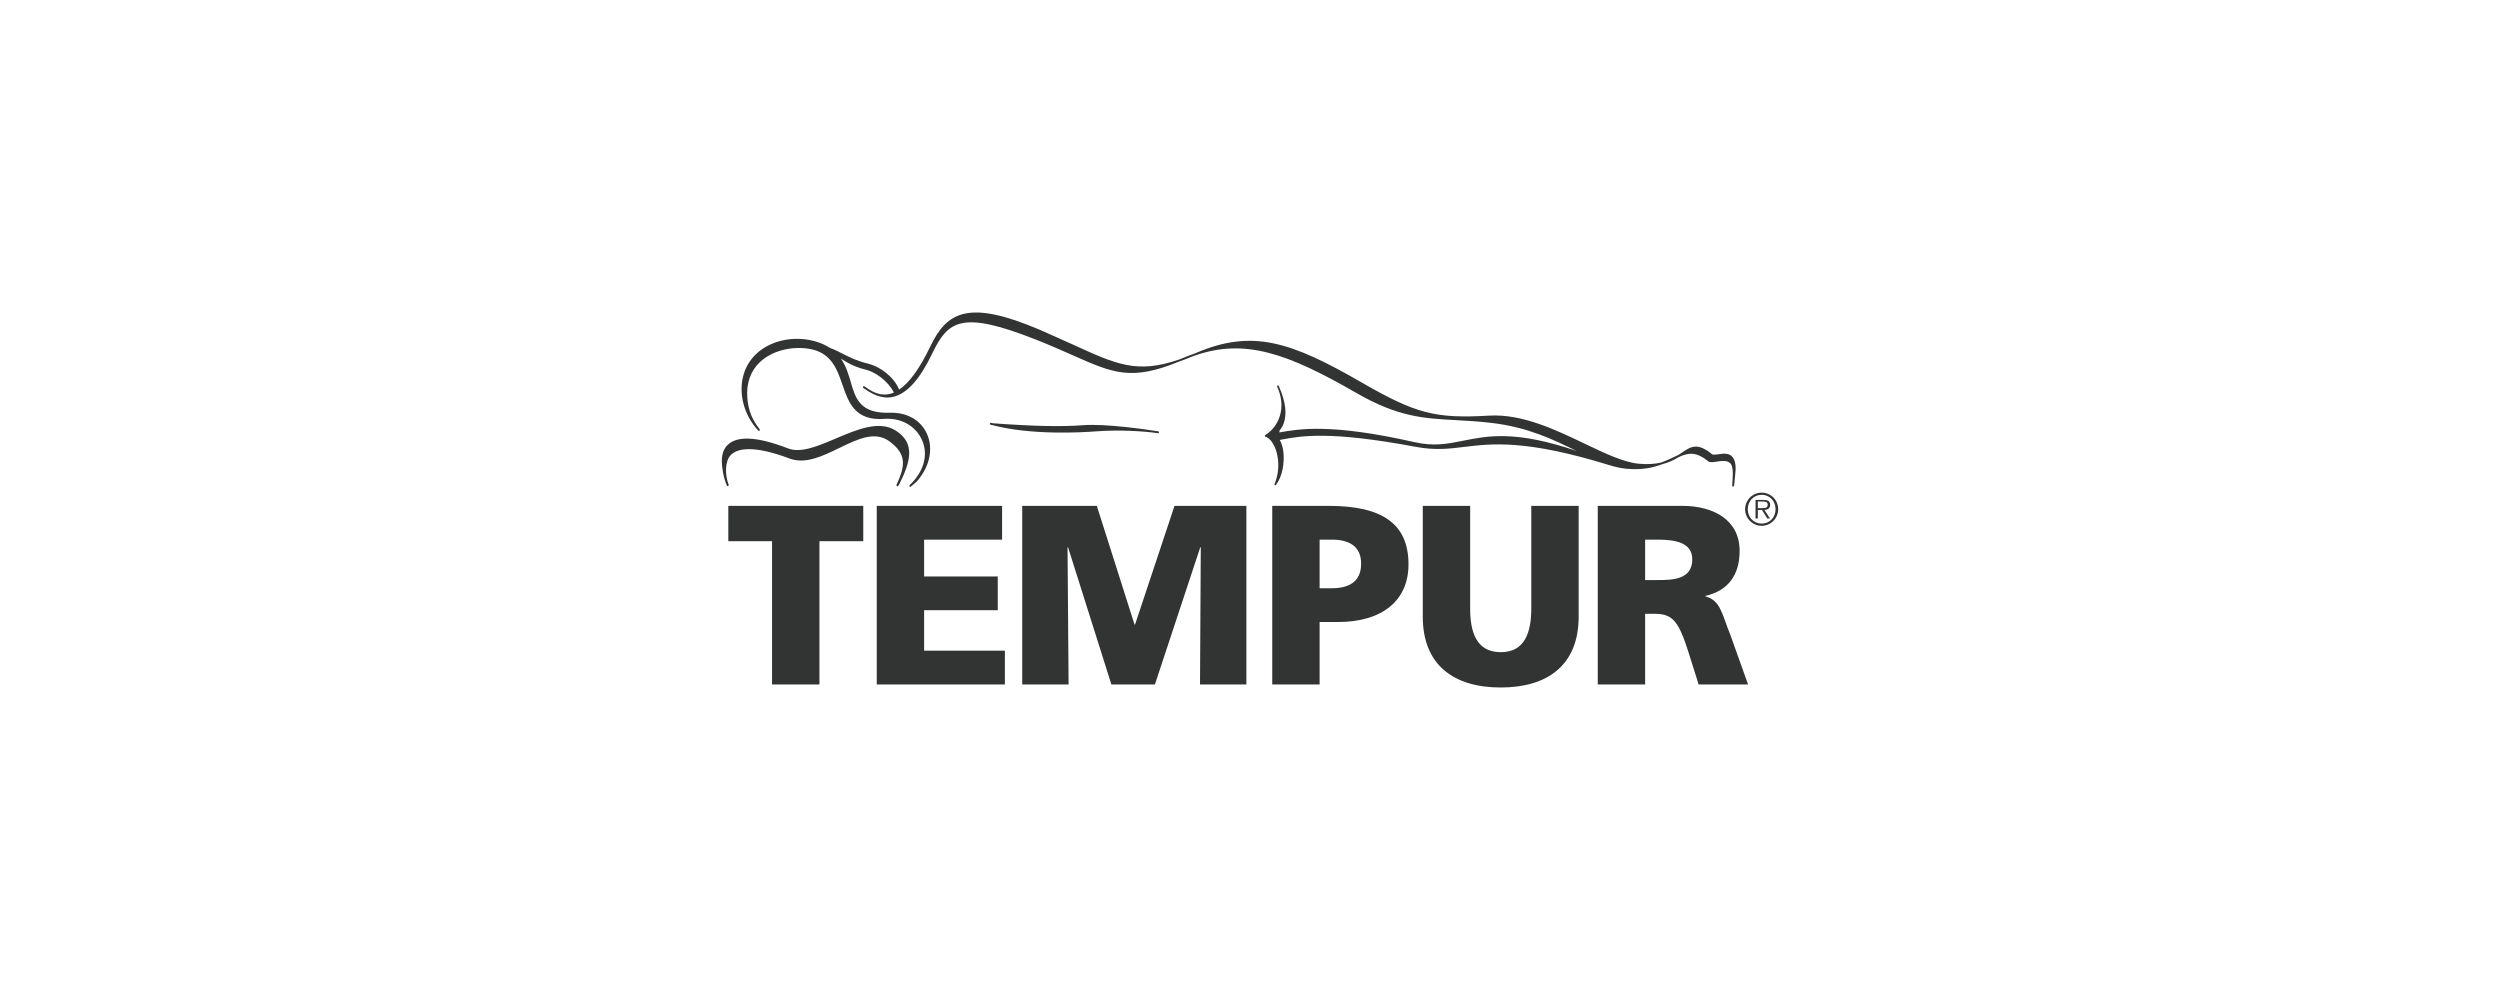 <svg width="200" height="80" viewBox="0 0 200 80" fill="none" xmlns="http://www.w3.org/2000/svg">
<path fill-rule="evenodd" clip-rule="evenodd" d="M71.691 34.467C70.363 33.595 68.591 34.348 66.875 35.076C65.431 35.691 64.064 36.269 63.044 35.873C60.571 34.913 58.934 34.832 58.173 35.632C57.886 35.934 57.745 36.368 57.745 36.881C57.745 37.379 57.877 38.227 58.147 38.836C58.148 38.837 58.148 38.839 58.148 38.841V38.839C58.148 38.841 58.149 38.843 58.149 38.845C58.165 38.884 58.212 38.902 58.25 38.886C58.269 38.878 58.283 38.863 58.291 38.845C58.299 38.826 58.3 38.806 58.293 38.787C57.959 37.883 58.022 36.838 58.468 36.397C58.959 35.905 60.173 35.556 63.163 36.681C64.432 37.158 65.806 36.49 67.134 35.843C68.616 35.124 70.013 34.443 71.184 35.328C72.534 36.35 72.434 37.256 71.722 38.781C71.713 38.798 71.711 38.817 71.715 38.834C71.719 38.852 71.729 38.868 71.743 38.88C71.758 38.891 71.776 38.896 71.794 38.895C71.812 38.894 71.829 38.886 71.841 38.874L71.895 38.824C71.901 38.818 71.907 38.81 71.911 38.802C72.894 36.858 73.202 35.457 71.691 34.467ZM79.191 33.881C79.189 33.887 79.189 33.894 79.189 33.899C79.189 33.934 79.21 33.967 79.241 33.975L79.37 34.01C79.385 34.011 79.398 34.011 79.41 34.013C82.472 34.825 86.525 34.601 87.712 34.507C89.439 34.374 91.542 34.486 92.642 34.659C92.68 34.666 92.718 34.637 92.722 34.594V34.585C92.724 34.545 92.697 34.513 92.663 34.507C91.704 34.357 88.437 33.876 86.61 34.017C84.947 34.148 82.664 34.099 79.434 33.862C79.383 33.848 79.324 33.842 79.273 33.827V33.825C79.237 33.816 79.197 33.841 79.191 33.881Z" fill="#323333"/>
<path fill-rule="evenodd" clip-rule="evenodd" d="M138.556 36.512C138.265 36.222 137.826 36.289 137.473 36.341C137.254 36.373 137.049 36.402 136.964 36.336C135.789 35.375 135.268 35.726 134.549 36.213C134.458 36.275 134.361 36.34 134.262 36.402C134.125 36.463 133.984 36.531 133.836 36.6C133.532 36.746 133.223 36.879 132.908 36.998C132.433 37.114 131.857 37.166 131.119 37.1C129.891 36.988 128.374 36.259 126.765 35.49C124.421 34.369 121.765 33.099 119.148 33.249C114.81 33.501 113.278 33.103 108.908 30.584C103.273 27.338 100.186 26.296 95.638 28.253C95.564 28.286 95.502 28.305 95.43 28.335C95.182 28.425 94.938 28.509 94.687 28.618C94.548 28.677 94.433 28.717 94.3 28.771C90.976 29.911 89.317 29.162 85.871 27.582L83.187 26.384C77.488 23.958 75.767 24.926 74.43 27.705C73.582 29.474 72.758 30.615 71.932 31.169C71.493 30.1 70.363 29.318 69.475 29.1C68.527 28.868 67.963 28.579 67.419 28.301C67.094 28.135 66.775 27.971 66.388 27.828C66.093 27.639 65.775 27.487 65.441 27.377C63.85 26.845 62.032 27.11 60.805 28.053C59.775 28.842 59.255 30.032 59.334 31.395C59.443 33.266 60.652 34.437 60.664 34.447C60.678 34.461 60.697 34.469 60.716 34.469C60.735 34.469 60.754 34.462 60.768 34.449C60.798 34.424 60.801 34.377 60.776 34.346C60.246 33.659 59.876 32.969 59.786 31.841C59.692 30.656 60.05 29.655 60.818 28.944C61.752 28.078 63.285 27.67 64.721 27.904C66.5 28.192 66.959 29.515 67.402 30.796C67.894 32.215 68.401 33.684 70.759 33.51C72.091 33.413 73.272 34.083 73.767 35.219C74.28 36.398 73.907 37.741 72.769 38.813C72.754 38.827 72.746 38.845 72.745 38.865C72.744 38.885 72.751 38.905 72.764 38.92C72.771 38.927 72.779 38.933 72.788 38.938C72.796 38.942 72.806 38.944 72.816 38.945C72.826 38.946 72.836 38.944 72.845 38.941C72.854 38.938 72.863 38.933 72.87 38.926L73.323 38.539C74.384 37.352 74.696 35.876 74.143 34.679C73.643 33.6 72.549 32.981 71.213 33.021C68.799 33.095 68.453 31.911 68.051 30.538C67.871 29.922 67.68 29.266 67.273 28.689C67.772 29.015 68.318 29.342 69.248 29.569C70.019 29.758 71.03 30.456 71.511 31.402C71.409 31.446 71.305 31.483 71.198 31.511C70.599 31.661 69.983 31.495 69.321 31.021C69.266 30.983 69.204 30.945 69.154 30.908C69.138 30.896 69.117 30.891 69.096 30.894C69.076 30.897 69.058 30.909 69.046 30.925C69.037 30.939 69.033 30.954 69.032 30.97C69.032 30.994 69.041 31.017 69.064 31.031L69.065 31.032L69.18 31.118C69.198 31.13 69.216 31.133 69.231 31.146C69.8 31.541 70.596 31.963 71.495 31.738C72.585 31.464 73.597 30.327 74.59 28.258C75.835 25.667 76.921 24.838 82.735 27.115C83.963 27.595 84.964 28.041 85.848 28.433C89.103 29.879 90.527 30.488 94.378 28.906C94.742 28.778 95.102 28.639 95.457 28.49C99.57 27.004 103.038 28.285 108.526 31.446C111.848 33.361 113.888 33.472 116.473 33.611C117.353 33.661 118.264 33.71 119.323 33.833C122.229 34.171 124.293 35.18 126.115 36.072C126.119 36.074 126.123 36.076 126.128 36.077C121.253 34.416 119.034 34.86 117.055 35.258C115.804 35.508 114.724 35.728 113.144 35.369C106.43 33.847 103.863 34.325 102.353 34.595L102.357 34.456C102.739 34.005 102.897 33.377 102.816 32.618C102.757 32.09 102.584 31.503 102.297 30.876C102.291 30.863 102.281 30.852 102.268 30.845C102.256 30.838 102.241 30.835 102.227 30.837C102.22 30.838 102.213 30.839 102.206 30.841C102.192 30.847 102.181 30.857 102.174 30.87C102.167 30.883 102.165 30.898 102.167 30.912C102.167 30.92 102.169 30.927 102.173 30.933C102.354 31.331 102.455 31.713 102.495 32.074C102.633 33.32 102.012 34.32 101.217 34.808C101.207 34.816 101.199 34.825 101.193 34.837C101.188 34.849 101.186 34.861 101.187 34.874C101.188 34.887 101.193 34.899 101.201 34.91C101.209 34.92 101.22 34.927 101.232 34.931C101.52 35.032 101.784 35.326 101.979 35.755C102.099 36.032 102.198 36.377 102.24 36.77C102.303 37.354 102.248 38.039 101.962 38.727C101.958 38.738 101.957 38.749 101.957 38.76C101.96 38.78 101.972 38.802 101.993 38.813C102.007 38.822 102.023 38.824 102.039 38.821C102.056 38.818 102.07 38.809 102.079 38.795C102.083 38.79 102.086 38.782 102.089 38.777C102.596 38.101 102.767 37.027 102.673 36.181C102.657 36.02 102.628 35.861 102.587 35.705C102.535 35.505 102.464 35.335 102.379 35.194L102.378 35.195L102.557 35.162L102.565 35.16C104.076 34.878 106.36 34.453 113.238 35.743C114.811 36.038 115.902 35.904 117.167 35.751C119.359 35.486 122.088 35.154 128.75 37.212C128.75 37.212 128.751 37.212 128.753 37.212C129.206 37.353 129.658 37.459 130.123 37.5C131.378 37.617 132.265 37.406 132.982 37.134C133.526 36.998 133.942 36.784 134.283 36.572C135.047 36.225 135.667 36.098 136.647 36.898C136.789 37.015 137.043 36.977 137.337 36.931C137.712 36.871 138.139 36.808 138.401 37.046C138.73 37.291 138.605 38.31 138.574 38.839C138.573 38.859 138.58 38.88 138.594 38.895C138.608 38.911 138.627 38.92 138.648 38.922C138.668 38.922 138.688 38.915 138.703 38.901C138.717 38.888 138.726 38.868 138.728 38.848C138.728 38.841 138.728 38.834 138.728 38.828C138.728 38.826 138.73 38.826 138.73 38.826C138.754 38.605 138.854 37.69 138.854 37.514C138.854 37.036 138.753 36.706 138.556 36.512ZM61.763 43.294H58.265V40.469H69.061V43.294H65.555V54.755H61.763V43.294ZM70.14 40.469H80.167V43.171H73.929V46.119H79.821V48.818H73.929V52.053H80.391V54.755H70.14V40.469ZM81.778 40.469H87.746L90.763 49.966H90.803L93.961 40.469H99.711V54.755H96.001L96.062 43.785H96.021L92.393 54.755H88.91L85.445 43.785H85.403L85.487 54.755H81.778V40.469ZM105.569 47.059H106.547C107.85 47.059 108.89 46.589 108.89 45.094C108.89 43.641 107.85 43.171 106.547 43.171H105.569V47.059ZM101.78 40.469H106.301C110.642 40.469 112.68 41.943 112.68 45.155C112.68 48.042 110.582 49.761 107.037 49.761H105.569V54.755H101.78V40.469ZM126.293 49.33C126.293 53.241 123.768 55 120.058 55C116.349 55 113.822 53.241 113.822 49.331V40.469H117.613V48.695C117.613 50.579 118.121 52.174 120.058 52.174C121.994 52.174 122.502 50.579 122.502 48.695V40.469H126.293V49.33ZM131.611 46.404H132.61C133.835 46.404 135.381 46.364 135.381 44.745C135.381 43.416 134.057 43.171 132.61 43.171H131.611V46.404ZM127.821 40.469H134.588C137.114 40.469 139.17 41.615 139.17 44.071C139.17 45.975 138.275 47.245 136.44 47.672V47.713C137.664 48.042 137.746 49.127 138.456 50.866L139.845 54.755H135.891L135.077 52.174C134.3 49.72 133.814 49.106 132.406 49.106H131.611V54.755H127.821V40.469ZM140.901 40.65C141.111 40.65 141.417 40.685 141.417 40.384C141.417 40.152 141.229 40.124 141.048 40.124H140.626V40.65H140.901ZM141.595 41.476H141.379L140.958 40.793H140.626V41.476H140.443V39.995H141.09C141.48 39.995 141.613 40.142 141.613 40.387C141.613 40.677 141.411 40.787 141.149 40.793L141.595 41.476ZM142.045 40.734C142.045 40.089 141.578 39.585 140.936 39.585C140.291 39.585 139.82 40.089 139.82 40.734C139.82 41.386 140.291 41.889 140.936 41.889C141.578 41.889 142.045 41.386 142.045 40.734ZM139.61 40.734C139.611 40.383 139.751 40.046 139.999 39.798C140.248 39.55 140.584 39.411 140.936 39.41C141.665 39.41 142.255 40.005 142.255 40.734C142.255 41.469 141.665 42.065 140.936 42.065C140.204 42.065 139.61 41.469 139.61 40.734H139.61Z" fill="#323333"/>
</svg>
